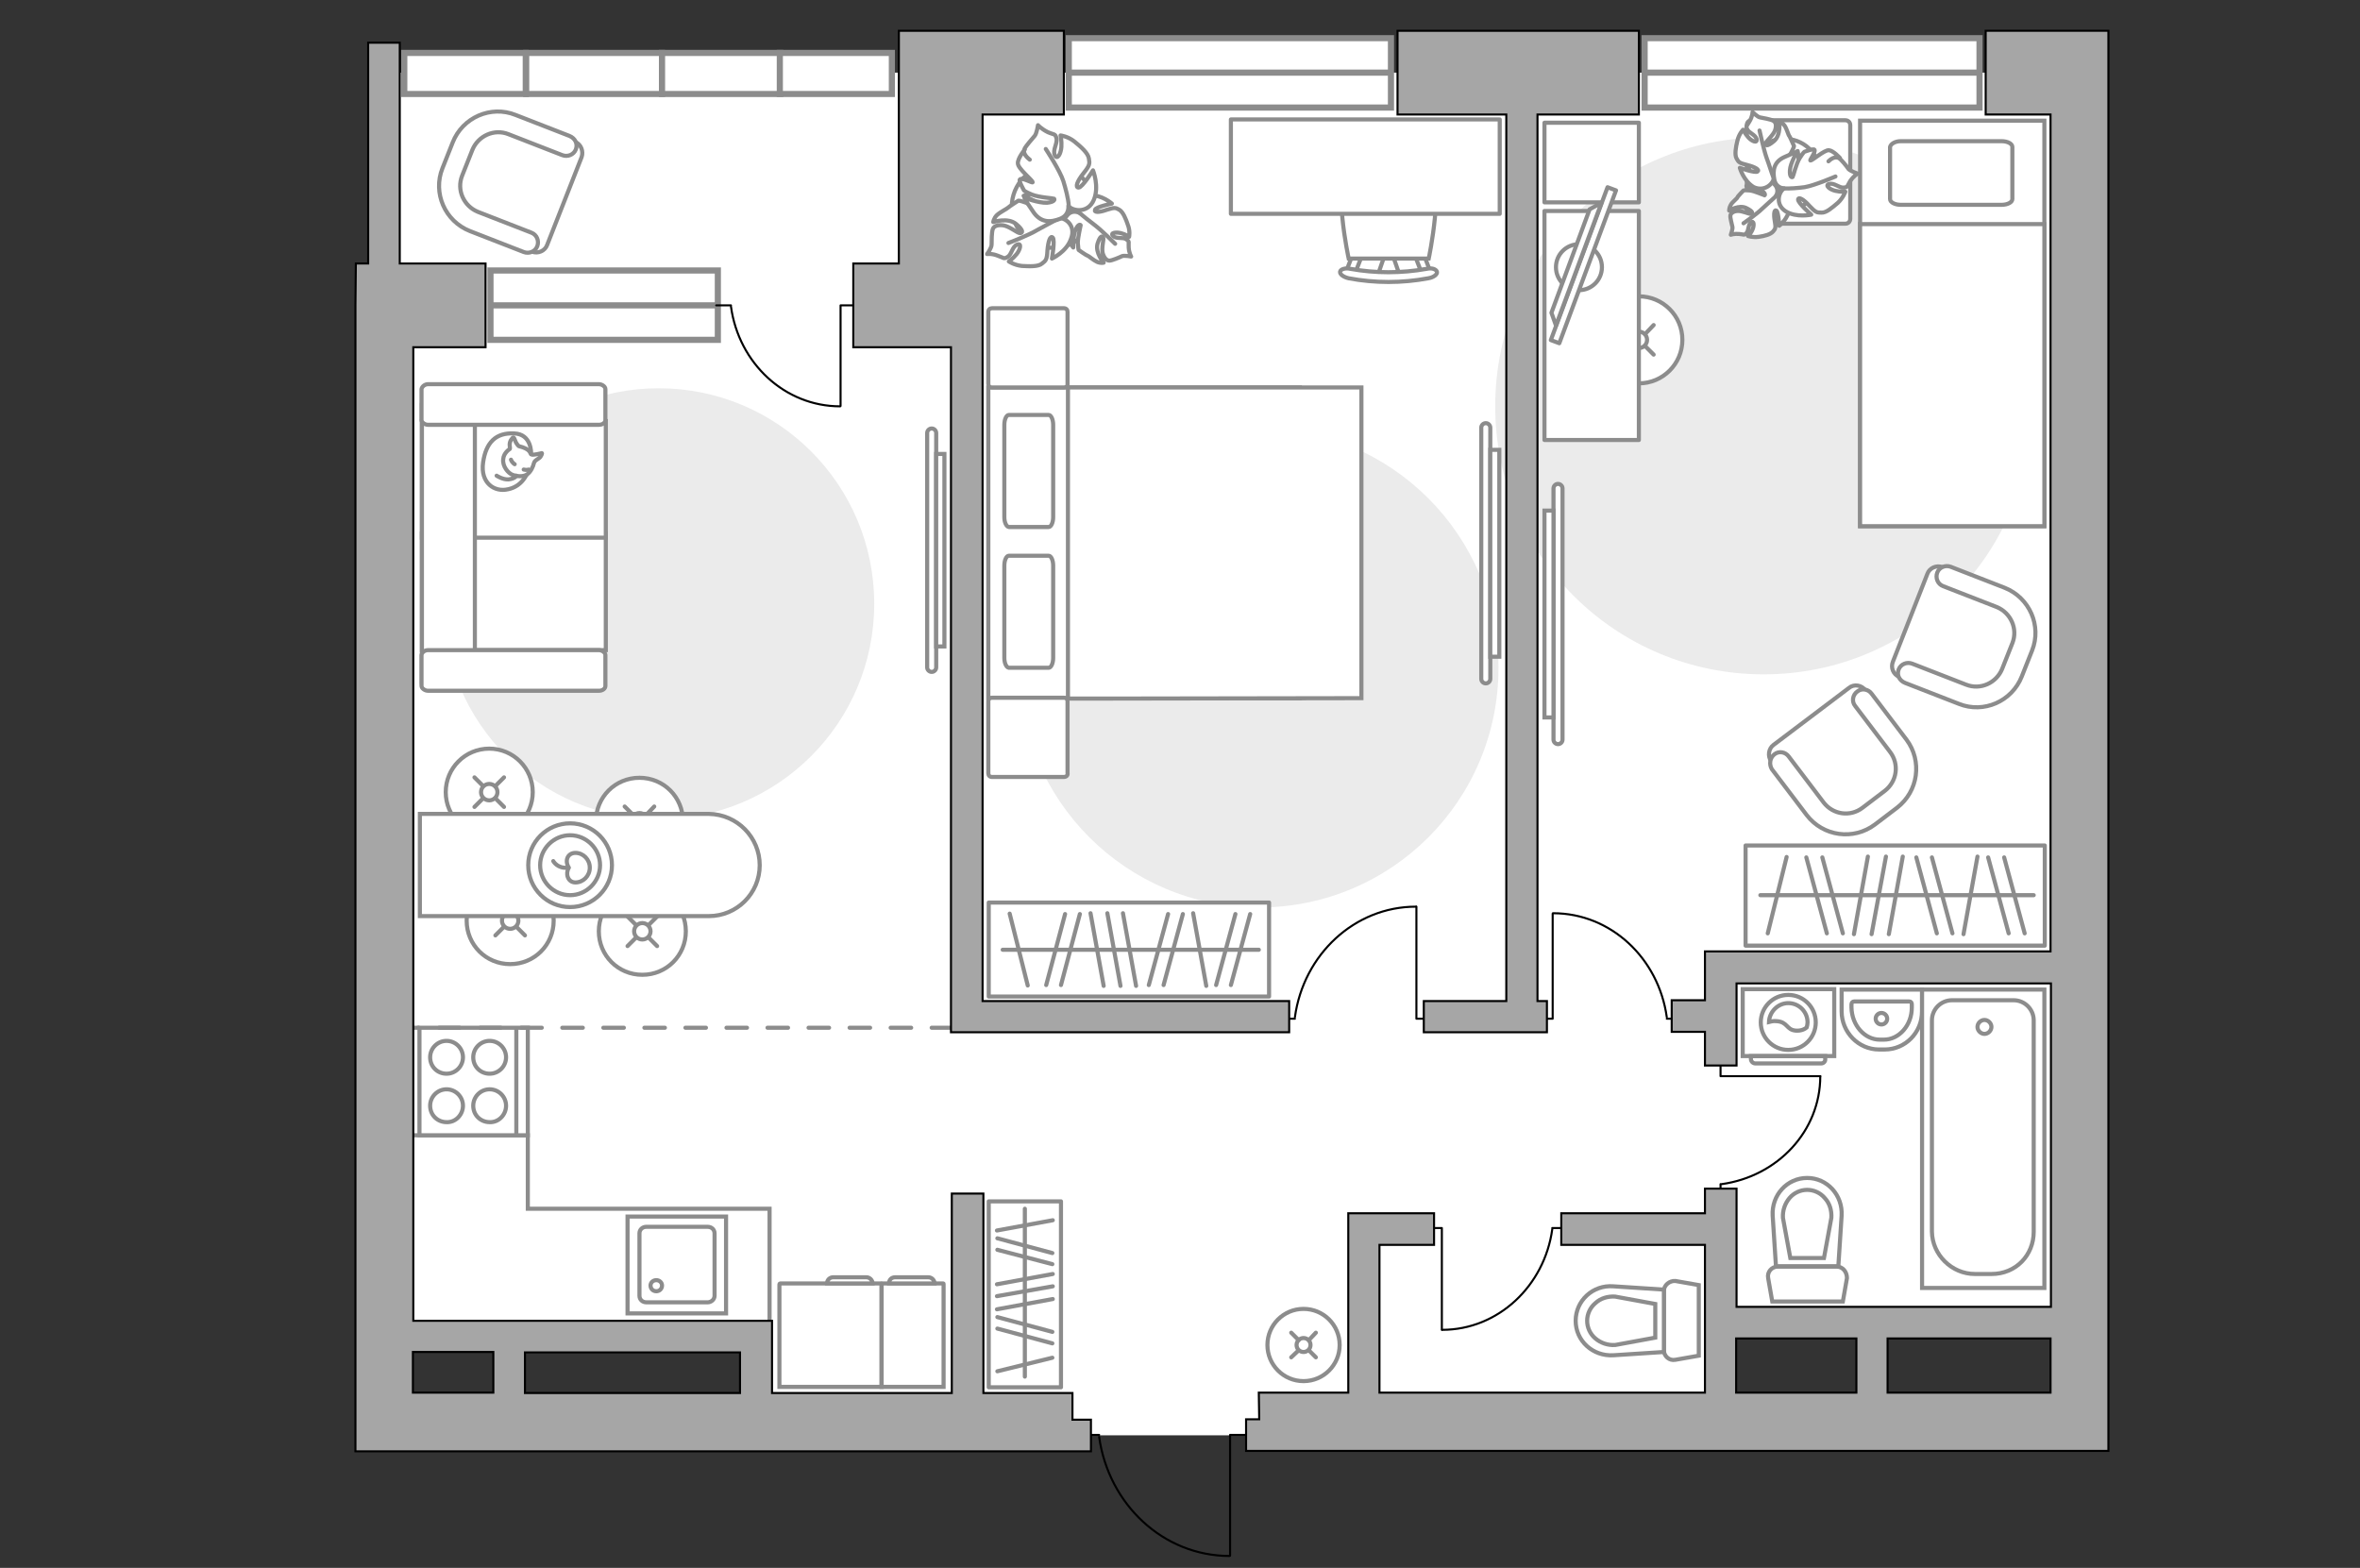 <?xml version="1.0" encoding="utf-8"?>
<!-- Generator: Adobe Illustrator 28.2.0, SVG Export Plug-In . SVG Version: 6.00 Build 0)  -->
<svg version="1.1" id="Слой_1" xmlns="http://www.w3.org/2000/svg" xmlns:xlink="http://www.w3.org/1999/xlink" x="0px" y="0px"
	 viewBox="0 0 575 382" style="enable-background:new 0 0 575 382;" xml:space="preserve">
<rect x="0" y="0" width="575" height="382" fill="#333333" stroke="none"/>
<style type="text/css">
	.st0{fill:#FFFFFF;}
	.st1{fill:#EBEBEB;}
	.st2{fill:#FFFFFF;stroke:#8C8C8C;stroke-miterlimit:10;}
	.st3{fill:#FFFFFF;stroke:#8C8C8C;stroke-linecap:round;stroke-linejoin:round;stroke-miterlimit:10;}
	.st4{fill:none;stroke:#8C8C8C;stroke-linecap:round;stroke-linejoin:round;stroke-miterlimit:10;}
	.st5{fill:none;stroke:#000000;stroke-width:0.5;stroke-linecap:round;stroke-linejoin:round;stroke-miterlimit:10;}
	.st6{fill:#FFFFFF;stroke:#8C8C8C;stroke-linecap:round;stroke-miterlimit:10;}
	.st7{fill:none;stroke:#8C8C8C;stroke-linecap:round;stroke-miterlimit:10;}
	.st8{fill:#FFFFFF;stroke:#8C8C8C;stroke-width:1;stroke-linecap:round;stroke-linejoin:round;stroke-miterlimit:10;}
	.st9{fill:#FFFFFF;stroke:#8C8C8C;stroke-width:1.5;stroke-linecap:round;stroke-miterlimit:10;}
	.st10{fill:none;stroke:#8C8C8C;stroke-width:1.5;stroke-linecap:round;stroke-miterlimit:10;}
	.st11{fill-rule:evenodd;clip-rule:evenodd;fill:#FFFFFF;fill-opacity:0.1;stroke:#8C8C8C;stroke-miterlimit:10;}
	.st12{fill:none;stroke:#8C8C8C;stroke-linecap:round;stroke-miterlimit:10;stroke-dasharray:5,5;}
	.st13{fill:#A6A6A6;stroke:#000000;stroke-width:0.5;stroke-miterlimit:10;}
</style>
<g id="bg_1_">
	<rect x="94.1" y="17.7" class="st0" width="413.3" height="304.9"/>
	<rect x="184.1" y="254.5" class="st0" width="235.9" height="95.2"/>
</g>
<g id="furniture_1_">
	<path id="Vector_4_" class="st1" d="M364.3,99c0-36.2,29.2-65.5,65.4-65.5s65.4,29.3,65.4,65.4c0,36.2-29.3,65.4-65.4,65.4
		C393.5,164.3,364.3,135.1,364.3,99z"/>
	<path id="Vector_3_" class="st1" d="M213,147.1c0,29-23.5,52.5-52.5,52.5S108,176.1,108,147.1s23.5-52.5,52.5-52.5
		S213,118.1,213,147.1z"/>
	<path id="Vector_1_" class="st1" d="M365.1,162.7c0-32.3-26.2-58.4-58.4-58.4c-32.3,0-58.4,26.2-58.4,58.4
		c0,32.3,26.2,58.4,58.4,58.4C339,221.1,365.1,195,365.1,162.7z"/>
	<g>
		<path id="Vector_8_2_" class="st2" d="M214.8,312.9v25h-24.9v-25c0-0.1,0.1-0.2,0.2-0.2h24.5C214.8,312.7,214.8,312.7,214.8,312.9
			z"/>
		<path id="Vector_8_1_" class="st2" d="M229.9,312.9v25h-15.1v-25c0-0.1,0-0.2,0.1-0.2h14.9C229.9,312.7,229.9,312.7,229.9,312.9z"
			/>
		<path id="Vector_9_2_" class="st2" d="M203,311.2h8.1c0.8,0,1.5,0.7,1.5,1.5h-11.1C201.5,311.8,202.2,311.2,203,311.2z"/>
		<path id="Vector_9_1_" class="st2" d="M218.1,311.2h8.1c0.8,0,1.5,0.7,1.5,1.5h-11.1C216.6,311.8,217.2,311.2,218.1,311.2z"/>
	</g>
	<g>
		<rect x="240.9" y="219.9" class="st3" width="68.3" height="22.9"/>
		<line class="st4" x1="268.9" y1="240.2" x2="265.7" y2="222.5"/>
		<line class="st4" x1="293.9" y1="240.2" x2="290.7" y2="222.5"/>
		<line class="st4" x1="273" y1="240.2" x2="269.8" y2="222.5"/>
		<line class="st4" x1="276.8" y1="240.2" x2="273.6" y2="222.5"/>
		<line class="st4" x1="254.9" y1="240" x2="259.5" y2="222.7"/>
		<line class="st4" x1="258.5" y1="240" x2="263.1" y2="222.7"/>
		<line class="st4" x1="279.9" y1="240" x2="284.6" y2="222.7"/>
		<line class="st4" x1="283.5" y1="240" x2="288.2" y2="222.7"/>
		<line class="st4" x1="250.4" y1="240.1" x2="246" y2="222.6"/>
		<line class="st4" x1="296.3" y1="240" x2="301" y2="222.7"/>
		<line class="st4" x1="299.9" y1="240" x2="304.6" y2="222.7"/>
		<line class="st4" x1="306.7" y1="231.4" x2="244.3" y2="231.4"/>
	</g>
	<g>
		<rect x="240.9" y="292.7" class="st3" width="17.6" height="45.3"/>
		<line class="st4" x1="256.5" y1="316.5" x2="242.9" y2="319"/>
		<line class="st4" x1="256.5" y1="297.3" x2="242.9" y2="299.8"/>
		<line class="st4" x1="256.5" y1="313.4" x2="242.9" y2="315.8"/>
		<line class="st4" x1="256.5" y1="310.4" x2="242.9" y2="312.9"/>
		<line class="st4" x1="256.4" y1="327.3" x2="243" y2="323.7"/>
		<line class="st4" x1="256.4" y1="324.5" x2="243" y2="320.9"/>
		<line class="st4" x1="256.4" y1="308" x2="243" y2="304.5"/>
		<line class="st4" x1="256.4" y1="305.3" x2="243" y2="301.7"/>
		<line class="st4" x1="256.4" y1="330.8" x2="243" y2="334.1"/>
		<line class="st4" x1="249.7" y1="294.5" x2="249.7" y2="335.4"/>
	</g>
	<g>
		<rect x="425.3" y="206" class="st3" width="72.9" height="24.4"/>
		<line class="st4" x1="455.1" y1="208.7" x2="451.7" y2="227.6"/>
		<line class="st4" x1="481.8" y1="208.7" x2="478.4" y2="227.6"/>
		<line class="st4" x1="459.5" y1="208.7" x2="456" y2="227.6"/>
		<line class="st4" x1="463.6" y1="208.7" x2="460.2" y2="227.6"/>
		<line class="st4" x1="440.1" y1="208.9" x2="445.1" y2="227.4"/>
		<line class="st4" x1="444" y1="208.9" x2="449" y2="227.4"/>
		<line class="st4" x1="466.9" y1="208.9" x2="471.9" y2="227.4"/>
		<line class="st4" x1="470.7" y1="208.9" x2="475.7" y2="227.4"/>
		<line class="st4" x1="435.3" y1="208.8" x2="430.7" y2="227.4"/>
		<line class="st4" x1="484.4" y1="208.9" x2="489.4" y2="227.4"/>
		<line class="st4" x1="488.3" y1="208.9" x2="493.3" y2="227.4"/>
		<line class="st4" x1="495.5" y1="218.1" x2="428.9" y2="218.1"/>
	</g>
	<g>
		<path id="Vector_37_3_" class="st2" d="M140.2,34.6l-14.8-5.8c-5.5-2.2-11.6,0.5-13.7,5.9l-2.8,7.1c-2.2,5.5,0.5,11.6,5.9,13.7
			l14.8,5.8c1.5,0.6,3.2-0.2,3.7-1.6l8.4-21.4C142.2,36.9,141.6,35.2,140.2,34.6z"/>
		<path id="Vector_38_3_" class="st2" d="M138.7,33.1L125.6,28c-6-2.4-12.9,0.6-15.3,6.7l-2.5,6.3c-2.4,6,0.6,12.9,6.7,15.3
			l13.1,5.1c1.3,0.5,2.8-0.1,3.3-1.4s-0.1-2.8-1.4-3.3l-13.1-5.1c-3.4-1.4-5.2-5.3-3.8-8.8l2.5-6.3c1.4-3.4,5.3-5.2,8.8-3.8
			l13.1,5.1c1.3,0.5,2.8-0.1,3.3-1.4C140.8,35.1,140.2,33.7,138.7,33.1z"/>
	</g>
	<g>
		<path id="Vector_37_2_" class="st2" d="M462.7,164.9l14.8,5.8c5.5,2.2,11.6-0.5,13.7-5.9l2.8-7.1c2.2-5.5-0.5-11.6-5.9-13.7
			l-14.8-5.8c-1.5-0.6-3.2,0.2-3.7,1.6l-8.4,21.4C460.6,162.7,461.3,164.3,462.7,164.9z"/>
		<path id="Vector_38_2_" class="st2" d="M464.2,166.4l13.1,5.1c6,2.4,12.9-0.6,15.3-6.7l2.5-6.3c2.4-6-0.6-12.9-6.7-15.3l-13.1-5.1
			c-1.3-0.5-2.8,0.1-3.3,1.4s0.1,2.8,1.4,3.3l13.1,5.1c3.4,1.4,5.2,5.3,3.8,8.8l-2.5,6.3c-1.4,3.4-5.3,5.2-8.8,3.8l-13.1-5.1
			c-1.3-0.5-2.8,0.1-3.3,1.4C462.1,164.4,462.7,165.8,464.2,166.4z"/>
	</g>
	<g>
		<path id="Vector_37_4_" class="st2" d="M431.6,185.6l9.6,12.7c3.6,4.6,10.2,5.5,14.8,2l6.1-4.6c4.6-3.6,5.5-10.2,2-14.8l-9.6-12.7
			c-0.9-1.3-2.8-1.6-4-0.6l-18.4,13.9C430.9,182.4,430.6,184.2,431.6,185.6z"/>
		<path id="Vector_38_4_" class="st2" d="M431.7,187.4l8.5,11.2c4,5.2,11.4,6.2,16.6,2.3l5.4-4.1c5.2-4,6.2-11.4,2.3-16.6L456,169
			c-0.8-1.1-2.4-1.4-3.5-0.5c-1.1,0.8-1.4,2.4-0.5,3.5l8.5,11.2c2.3,3,1.7,7.2-1.3,9.5l-5.4,4.1c-3,2.3-7.2,1.7-9.5-1.3l-8.5-11.2
			c-0.8-1.1-2.4-1.4-3.5-0.5S431,186.2,431.7,187.4z"/>
	</g>
	<g>
		<polyline class="st5" points="349.5,248.2 345.1,248.2 345.1,220.9 		"/>
		<line class="st5" x1="315.5" y1="248.2" x2="311.4" y2="248.2"/>
		<path class="st5" d="M345,220.9c-15,0-27.4,11.7-29.5,26.9"/>
	</g>
	<g>
		<polyline class="st5" points="347.3,299.2 351.3,299.2 351.3,324 		"/>
		<line class="st5" x1="378.2" y1="299.2" x2="381.9" y2="299.2"/>
		<path class="st5" d="M351.4,324c13.6,0,24.9-10.7,26.8-24.5"/>
	</g>
	<g>
		<polyline class="st5" points="374.1,248.2 378.3,248.2 378.3,222.6 		"/>
		<line class="st5" x1="406.1" y1="248.2" x2="409.9" y2="248.2"/>
		<path class="st5" d="M378.4,222.5c14.1,0,25.7,11,27.7,25.3"/>
	</g>
	<g>
		<polyline class="st5" points="419.2,258.2 419.2,262.2 443.5,262.2 		"/>
		<line class="st5" x1="419.2" y1="288.5" x2="419.2" y2="292.2"/>
		<path class="st5" d="M443.5,262.2c0,13.4-10.4,24.4-24,26.3"/>
	</g>
	<g>
		<path class="st2" d="M228.1,105.5c0-0.6-0.5-1.1-1.1-1.1s-1.1,0.5-1.1,1.1v57.1c0,0.6,0.5,1.1,1.1,1.1s1.1-0.5,1.1-1.1V105.5z"/>
		<rect x="228.1" y="110.6" class="st2" width="2" height="46.9"/>
	</g>
	<g>
		<path class="st2" d="M363.1,165.4c0,0.6-0.5,1.1-1.1,1.1s-1.1-0.5-1.1-1.1v-61.2c0-0.6,0.5-1.1,1.1-1.1s1.1,0.5,1.1,1.1V165.4z"/>
		<rect x="363.1" y="109.6" class="st2" width="2.2" height="50.4"/>
	</g>
	<g>
		<path class="st2" d="M378.5,119c0-0.6,0.5-1.1,1.1-1.1s1.1,0.5,1.1,1.1v61.2c0,0.6-0.5,1.1-1.1,1.1s-1.1-0.5-1.1-1.1V119z"/>
		<rect x="376.3" y="124.4" class="st2" width="2.2" height="50.4"/>
	</g>
	<g>
		<path class="st6" d="M156.5,216.3c5.9,0,10.6,4.7,10.6,10.6s-4.7,10.6-10.6,10.6s-10.6-4.7-10.6-10.6S150.6,216.3,156.5,216.3z"/>
		<line class="st7" x1="155" y1="228.4" x2="152.9" y2="230.5"/>
		<path class="st6" d="M156.5,224.9c1.1,0,2,0.9,2,2s-0.9,2-2,2s-2-0.9-2-2S155.4,224.9,156.5,224.9z"/>
		<line class="st7" x1="160.1" y1="223.3" x2="158" y2="225.4"/>
		<line class="st7" x1="155" y1="225.4" x2="152.9" y2="223.3"/>
		<line class="st7" x1="160.1" y1="230.5" x2="158" y2="228.4"/>
	</g>
	<g>
		<path class="st6" d="M124.3,213.7c5.9,0,10.6,4.7,10.6,10.6s-4.7,10.6-10.6,10.6s-10.6-4.7-10.6-10.6S118.4,213.7,124.3,213.7z"/>
		<line class="st7" x1="122.8" y1="225.8" x2="120.7" y2="227.9"/>
		<circle class="st6" cx="124.3" cy="224.3" r="2"/>
		<line class="st7" x1="127.9" y1="220.7" x2="125.8" y2="222.9"/>
		<line class="st7" x1="122.8" y1="222.9" x2="120.7" y2="220.7"/>
		<line class="st7" x1="127.9" y1="227.9" x2="125.8" y2="225.8"/>
	</g>
	<g>
		<path class="st6" d="M155.8,189.5c5.9,0,10.6,4.7,10.6,10.6s-4.7,10.6-10.6,10.6s-10.6-4.7-10.6-10.6S149.9,189.5,155.8,189.5z"/>
		<line class="st7" x1="154.3" y1="201.6" x2="152.2" y2="203.7"/>
		<path class="st6" d="M155.8,198.1c1.1,0,2,0.9,2,2s-0.9,2-2,2s-2-0.9-2-2S154.7,198.1,155.8,198.1z"/>
		<line class="st7" x1="159.4" y1="196.5" x2="157.3" y2="198.7"/>
		<line class="st7" x1="154.3" y1="198.6" x2="152.2" y2="196.5"/>
		<line class="st7" x1="159.4" y1="203.7" x2="157.3" y2="201.6"/>
	</g>
	<g>
		<circle class="st6" cx="119.2" cy="193" r="10.6"/>
		<line class="st7" x1="117.7" y1="194.5" x2="115.6" y2="196.6"/>
		<circle class="st6" cx="119.2" cy="193" r="2"/>
		<line class="st7" x1="122.8" y1="189.4" x2="120.7" y2="191.5"/>
		<line class="st7" x1="117.7" y1="191.5" x2="115.6" y2="189.4"/>
		<line class="st7" x1="122.8" y1="196.6" x2="120.7" y2="194.5"/>
	</g>
	<g>
		<circle class="st6" cx="317.6" cy="327.7" r="8.8"/>
		<line class="st7" x1="316.4" y1="329" x2="314.6" y2="330.7"/>
		<circle class="st6" cx="317.6" cy="327.7" r="1.7"/>
		<line class="st7" x1="320.6" y1="324.7" x2="318.9" y2="326.5"/>
		<line class="st7" x1="316.4" y1="326.5" x2="314.6" y2="324.7"/>
		<line class="st7" x1="320.6" y1="330.7" x2="318.9" y2="329"/>
	</g>
	<g>
		<circle class="st6" cx="399.3" cy="82.8" r="10.6"/>
		<line class="st7" x1="397.8" y1="84.3" x2="395.7" y2="86.4"/>
		<path class="st6" d="M399.3,80.8c1.1,0,2,0.9,2,2s-0.9,2-2,2s-2-0.9-2-2S398.2,80.8,399.3,80.8z"/>
		<line class="st7" x1="402.9" y1="79.2" x2="400.8" y2="81.4"/>
		<line class="st7" x1="397.8" y1="81.3" x2="395.7" y2="79.2"/>
		<line class="st7" x1="402.9" y1="86.4" x2="400.8" y2="84.3"/>
	</g>
	<g>
		<path class="st2" d="M172.7,198.3h-70.4v24.9h70.4c6.8,0,12.4-5.5,12.4-12.4l0,0C185.1,204,179.6,198.4,172.7,198.3z"/>
		<circle class="st4" cx="138.9" cy="210.8" r="10.2"/>
		<path class="st4" d="M138.9,203.5c4,0,7.3,3.3,7.3,7.3s-3.3,7.3-7.3,7.3s-7.3-3.3-7.3-7.3S134.9,203.5,138.9,203.5z"/>
		<path class="st4" d="M138.6,211.4c-0.9,1.4-0.3,3.6,1.6,3.6s3.5-1.6,3.5-3.6s-1.6-3.6-3.5-3.6S137.5,209.7,138.6,211.4z"/>
		<path class="st4" d="M138.4,211.4c-2.6,0.3-3.6-1.6-3.6-1.6"/>
	</g>
	<g>
		<g>
			<path id="Vector_98_2_" class="st2" d="M240.8,94.4v75.7h75.9V94.4H240.8z"/>
			<path id="Vector_99_2_" class="st2" d="M269.9,170.2h-9.7v-9V94.4h71.5v75.7L269.9,170.2z"/>
			<path id="Vector_100_2_" class="st4" d="M245.8,128.4h9.7c0.6,0,1.1-1.1,1.1-2.4v-22.5c0-1.3-0.5-2.4-1.1-2.4h-9.7
				c-0.6,0-1.1,1.1-1.1,2.4V126C244.7,127.3,245.2,128.3,245.8,128.4z"/>
			<path id="Vector_101_2_" class="st4" d="M245.8,162.7h9.7c0.6,0,1.1-1.1,1.1-2.4v-22.5c0-1.3-0.5-2.4-1.1-2.4h-9.7
				c-0.6,0-1.1,1.1-1.1,2.4v22.5C244.7,161.6,245.2,162.6,245.8,162.7z"/>
		</g>
		<path id="Vector_5_8_" class="st3" d="M260.1,93.5V76c0-0.5-0.3-0.9-0.9-0.9h-17.5c-0.5,0-0.9,0.3-0.9,0.9v17.5
			c0,0.5,0.3,0.9,0.9,0.9h17.5C259.8,94.4,260.2,94,260.1,93.5z"/>
		<path id="Vector_5_7_" class="st3" d="M260.1,188.4v-17.5c0-0.5-0.3-0.9-0.9-0.9h-17.5c-0.5,0-0.9,0.3-0.9,0.9v17.5
			c0,0.5,0.3,0.9,0.9,0.9h17.5C259.8,189.3,260.2,188.9,260.1,188.4z"/>
	</g>
	<g>
		<path id="Vector_2_1_" class="st2" d="M498.1,29.4h-44.9v98.8h44.9V29.4z"/>
		<path id="Vector_3_1_" class="st2" d="M453.2,64.6v-10h5.3h39.6v73.6h-44.9V64.6z"/>
		<path id="Vector_4_1_" class="st4" d="M460.5,35.8v12.7c0,0.8,1.2,1.4,2.6,1.4h24.6c1.4,0,2.6-0.6,2.6-1.4V35.8
			c0-0.8-1.2-1.4-2.6-1.4h-24.6C461.8,34.4,460.7,35,460.5,35.8z"/>
	</g>
	<path id="Vector_5_4_" class="st3" d="M426.8,54.5h22.8c0.7,0,1.2-0.5,1.2-1.2V30.5c0-0.7-0.5-1.2-1.2-1.2h-22.8
		c-0.7,0-1.2,0.5-1.2,1.2v22.8C425.6,54.1,426.1,54.5,426.8,54.5z"/>
	<g id="Group_2_1_">
		<g id="Group_3_1_">
			<path id="Vector_10_1_" class="st2" d="M341,67l-1.9-5.5h-1.5l-1.9,5.5H341z"/>
		</g>
		<g id="Group_4_1_">
			<path id="Vector_11_1_" class="st2" d="M345.7,61.8c-0.6,0.1-1,0.5-0.8,0.9l1.7,4.4c0.1,0.3,0.7,0.6,1.3,0.5s1-0.5,0.8-0.9
				l-1.7-4.4c-0.1-0.3-0.5-0.6-1-0.6C345.9,61.7,345.9,61.7,345.7,61.8z"/>
		</g>
		<g id="Group_5_1_">
			<path id="Vector_12_1_" class="st2" d="M329.5,62.2l-1.7,4.4c-0.1,0.4,0.2,0.8,0.8,0.9c0.6,0.2,1.2-0.1,1.4-0.5l1.7-4.4
				c0.1-0.4-0.2-0.8-0.8-0.9c-0.1,0-0.2,0-0.3,0C330.1,61.7,329.6,62,329.5,62.2z"/>
		</g>
		<path id="Vector_13_1_" class="st2" d="M328.6,63h19.5c0,0,4-18.8,0-22.8c-3.4-3.4-16.1-3.4-19.5,0C324.5,44.2,328.6,63,328.6,63z
			"/>
		<path id="Vector_14_1_" class="st2" d="M326.5,66.2c-0.1,0.6,0.8,1.3,2.1,1.6c6.4,1.2,13,1.2,19.4,0c1.3-0.2,2.3-1,2.1-1.6
			c-0.2-0.6-1.2-1-2.5-0.7c-6.2,1.1-12.5,1.1-18.6,0C327.8,65.2,326.6,65.6,326.5,66.2z"/>
	</g>
	<g>
		<path id="Vector_60_4_" class="st2" d="M261.3,41.5c-4.9-2.6-11-0.8-13.6,4.1s-0.8,11,4.1,13.6c4.9,2.6,11,0.8,13.6-4.1
			C268.1,50.3,266.2,44.2,261.3,41.5z"/>
		<path class="st3" d="M265.6,47.6c2.8-0.2,5.3,2,5.3,2s-3.9,0.8-4.1,1.5c-0.3,0.7,1,0.7,2.9,0c1.9-0.6,2.1-0.5,3,0s1.6,2.2,2.1,3.7
			c0.6,1.5,0.3,2.9,0.3,2.9s-0.8-0.6-2-0.9c-1.2-0.3-2.7-0.1-1.9,0.7c0.8,0.8,2.4,0.2,3.2,0.8c0.9,0.6,0.5,0.6,0.6,2
			s0.6,2.2,0.6,2.2s-1.6-0.3-2.2-0.1c-0.6,0.3-2.5,1.1-3.1,1.1s-1.2-0.5-1.6-1.7c-0.4-1.3,0.3-3.5,0.1-3.9c-0.2-0.4-0.7-0.7-1.4,1.5
			c-0.6,2.2,1.5,4.6,1.5,4.6s-0.7,0.2-1.6-0.2s-2-1.4-2.3-1.5c-0.4-0.1-2.2-1.4-2.2-1.4s-0.1-0.2-0.2-1.7c0-1.4,0.7-4.2,0.7-4.3
			c0-0.2-0.6-0.4-1.2,1c-0.7,1.4-0.6,4.4-0.6,4.4s-0.1-0.1-1.8-2.3s-1-4,0.3-5.5c1.2-1.5,2.8-0.7,2.8-0.7
			C262.2,50.6,262.7,47.7,265.6,47.6z"/>
		<path class="st4" d="M258.5,50c1.6,0.2,3.1,0.7,4.3,1.7c0.8,0.7,2.9,2.4,4,3.2c1.7,1.3,4.9,4.5,4.9,4.5"/>
		<path class="st3" d="M260.9,58.3c-1.1,3.1-4.6,4.7-4.6,4.7s0.8-4.5,0.2-5.1c-0.6-0.6-1.1,0.8-1.3,3.1c-0.1,2.3-0.4,2.5-1.3,3.2
			c-0.9,0.8-3,0.7-4.9,0.6c-1.9-0.2-3.2-1.1-3.2-1.1s1-0.7,1.9-1.8s1.3-2.8,0.1-2.3s-1.3,2.4-2.3,3s-0.9,0.2-2.4-0.3
			c-1.5-0.6-2.6-0.4-2.6-0.4s1.1-1.5,1.1-2.3s0-3.1,0.3-3.8c0.2-0.6,1-1.1,2.5-0.9s3.5,1.9,4.1,1.9s1.1-0.5-0.9-2.2
			s-5.6-0.5-5.6-0.5s0.1-0.9,0.9-1.7c0.9-0.8,2.4-1.5,2.7-1.8s2.5-1.7,2.5-1.7s0.3-0.1,1.9,0.5c1.6,0.6,4.1,2.7,4.3,2.7
			s0.7-0.5-0.5-1.8s-4.4-2.6-4.4-2.6s0.2-0.1,3.4-0.9c3.1-0.8,4.7,0.9,5.7,2.9c1,2.1-0.6,3.4-0.6,3.4
			C259.5,53,262.3,54.9,260.9,58.3z"/>
		<path class="st4" d="M261.8,49.4c-0.9,1.6-2.2,2.9-3.8,3.8c-1.1,0.6-3.8,2-5.2,2.8c-2.1,1.3-7.1,3.2-7.1,3.2"/>
		<g>
			<path class="st3" d="M249.7,36.4c0,0-1.8,2.2-1.7,3.4c0,1.3,3.6,4.1,3.6,4.6c0,0.3-2.5-1.2-3.1-0.7c-0.4,0.3,1,2.7,1,2.7
				s0.2,0.3,1.9,1s5.2,0.9,5.4,1c0.2,0.1,0.3,0.8-1.7,1c-2,0.1-5.5-1.2-5.5-1.2s0,0.3,2,3.2c1.9,3,4.4,2.8,6.7,1.9
				c2.3-0.9,2-3.1,2-3.1c1.2,1.3,4.8,1.8,6.2-1.5s-0.2-7.2-0.2-7.2s-2.6,4.2-3.5,4.2s-0.4-1.5,1.2-3.5s1.5-2.3,1.3-3.6
				s-1.9-2.8-3.5-4.1s-3.4-1.5-3.4-1.5s0.3,1.3,0.2,2.8c-0.1,1.6-1,3.3-1.6,2c-0.6-1.2,0.7-2.9,0.4-4.1c-0.3-1.2-0.5-0.8-2.1-1.5
				c-1.6-0.8-2.4-1.7-2.4-1.7s-0.3,2-0.8,2.6s-2.2,2.5-2.5,3.2s0,1.6,1.3,2.6"/>
			<path class="st4" d="M260.4,50.2c-0.1-1.9-0.8-4.3-1.3-6c-0.8-2.6-4.3-7.9-4.3-7.9"/>
		</g>
	</g>
	<path id="Vector_5_2_" class="st3" d="M365.4,52.1v-23h-65.5v23H365.4z"/>
	<path id="Vector_5_1_" class="st3" d="M399.3,51.4h-23v55.8h23V51.4z"/>
	<path id="Vector_5_3_" class="st3" d="M399.3,29.9h-23v19.4h23V29.9z"/>
	<g>
		<path class="st3" d="M384.7,59.5c3.1,0,5.6,2.5,5.6,5.6s-2.5,5.6-5.6,5.6s-5.6-2.5-5.6-5.6S381.6,59.5,384.7,59.5z"/>
		<g>
			
				<rect x="365.8" y="63.6" transform="matrix(0.348 -0.938 0.938 0.348 190.898 403.846)" class="st8" width="39.7" height="2.2"/>
			<polygon class="st3" points="390.2,49.4 379.1,79.3 378,76.2 387.3,51 			"/>
		</g>
	</g>
	<g>
		<path id="Vector_60_3_" class="st2" d="M441.7,47.9c2.9-3.8,2.2-9.3-1.6-12.3c-3.8-2.9-9.3-2.2-12.3,1.6
			c-2.9,3.8-2.2,9.3,1.6,12.3S438.7,51.8,441.7,47.9z"/>
		<path class="st3" d="M436,50.7c-0.2,2.5-2.5,4.3-2.5,4.3s-0.2-3.4-0.7-3.7s-0.7,0.8-0.4,2.5c0.3,1.7,0.2,1.9-0.4,2.6
			s-2,1.1-3.5,1.3s-2.6-0.2-2.6-0.2s0.7-0.6,1.1-1.6c0.4-0.9,0.4-2.3-0.4-1.7c-0.7,0.5-0.5,2-1.1,2.6s-0.6,0.3-1.8,0.2
			c-1.2-0.1-2,0.2-2,0.2s0.5-1.4,0.4-1.9s-0.6-2.3-0.5-2.8s0.6-1,1.7-1.1s2.9,0.8,3.3,0.7s0.7-0.5-1.1-1.4c-1.8-0.9-4.2,0.6-4.2,0.6
			s0-0.7,0.4-1.4s1.5-1.5,1.6-1.8s1.5-1.7,1.5-1.7s0.2-0.1,1.5,0c1.2,0.1,3.5,1.2,3.6,1.2s0.4-0.4-0.7-1.2c-1.1-0.7-3.7-1.1-3.7-1.1
			s0.1-0.2,2.3-1.3c2.2-1.1,3.6-0.2,4.7,1.1s0.2,2.6,0.2,2.6C433.8,47.3,436.2,48.2,436,50.7z"/>
		<path class="st4" d="M434.8,44.3c-0.4,1.4-1.1,2.6-2.1,3.5c-0.7,0.6-2.4,2.2-3.3,3c-1.3,1.3-4.6,3.6-4.6,3.6"/>
		<path class="st3" d="M427.3,45.6c-2.5-1.5-3.4-4.7-3.4-4.7s3.7,1.3,4.3,0.9c0.6-0.4-0.5-1.1-2.5-1.6s-2.1-0.7-2.6-1.6
			c-0.5-0.9-0.2-2.7,0.2-4.3c0.4-1.7,1.4-2.7,1.4-2.7s0.5,1,1.3,1.9s2.2,1.5,2,0.4c-0.3-1.1-1.9-1.5-2.3-2.4s-0.1-0.7,0.6-2
			c0.7-1.2,0.7-2.2,0.7-2.2s1.2,1.2,1.8,1.3c0.6,0.1,2.7,0.5,3.2,0.8c0.6,0.3,0.9,1,0.5,2.3c-0.4,1.2-2.2,2.7-2.3,3.2s0.2,1,2-0.5
			s1.3-4.8,1.3-4.8s0.7,0.2,1.3,1c0.6,0.9,0.9,2.3,1.2,2.6c0.2,0.3,1.1,2.4,1.1,2.4s0,0.3-0.7,1.6s-2.8,3.2-2.9,3.3s0.3,0.7,1.6-0.2
			c1.3-0.9,2.9-3.5,2.9-3.5s0.1,0.2,0.3,3c0.3,2.8-1.4,3.9-3.3,4.5s-2.8-1-2.8-1C432.1,44.7,430,46.8,427.3,45.6z"/>
		<path class="st4" d="M434.8,47.2c-1.2-1.1-2.2-2.4-2.7-3.9c-0.4-1-1.2-3.6-1.7-4.9c-0.7-2-1.7-6.6-1.7-6.6"/>
		<g>
			<path class="st3" d="M448.3,38.5c0,0-1.6-1.8-2.7-1.9s-4.1,2.6-4.5,2.5c-0.3,0,1.3-2,1-2.6c-0.2-0.4-2.5,0.5-2.5,0.5
				s-0.2,0.1-1.1,1.5s-1.6,4.5-1.7,4.6c-0.2,0.2-0.8,0.1-0.7-1.6c0.1-1.8,1.8-4.6,1.8-4.6s-0.2,0.1-3,1.3s-3,3.4-2.6,5.5
				c0.4,2.2,2.4,2.2,2.4,2.2c-1.3,0.8-2.3,3.9,0.4,5.6c2.6,1.6,6.2,0.8,6.2,0.8s-3.3-2.9-3.2-3.7c0.1-0.7,1.3-0.1,2.8,1.6
				c1.5,1.6,1.8,1.6,2.9,1.6c1.1,0.1,2.6-1.2,4-2.4c1.3-1.2,1.8-2.7,1.8-2.7s-1.1,0.1-2.4-0.2c-1.4-0.3-2.7-1.4-1.5-1.7
				s2.4,1,3.5,0.9s0.8-0.3,1.6-1.6c0.9-1.3,1.8-1.8,1.8-1.8s-1.7-0.6-2.2-1.1c-0.4-0.6-1.8-2.4-2.4-2.7s-1.5-0.2-2.5,0.8"/>
			<path class="st4" d="M434.4,45.9c1.6,0.1,3.8-0.1,5.3-0.3c2.4-0.4,7.5-2.6,7.5-2.6"/>
		</g>
	</g>
	<polyline class="st2" points="187.5,322.5 187.5,313.3 187.5,294.5 128.6,294.5 128.6,276.6 99,276.6 	"/>
	<g>
		<path id="Vector_55_5_" class="st2" d="M147.6,158.4V130h-44.8v28.4H147.6z"/>
		<path id="Vector_56_6_" class="st2" d="M147.6,131v-28.4h-44.8V131H147.6z"/>
		<path id="Vector_57_5_" class="st2" d="M115.7,98.7h-12.9v67.4l12.9-2.7V98.7z"/>
		<path id="Vector_58_5_" class="st2" d="M102.7,159.6v7.5c0,0.6,0.8,1.2,1.6,1.2h41.6c0.9,0,1.6-0.5,1.6-1.2v-7.5
			c0-0.6-0.8-1.2-1.6-1.2h-41.6C103.5,158.4,102.8,158.9,102.7,159.6z"/>
		<path id="Vector_59_5_" class="st2" d="M102.7,94.8v7.5c0,0.6,0.8,1.2,1.6,1.2h41.6c0.9,0,1.6-0.5,1.6-1.2v-7.5
			c0-0.6-0.8-1.2-1.6-1.2h-41.6C103.5,93.6,102.8,94.2,102.7,94.8z"/>
		<g>
			<path class="st3" d="M123.8,119.2c-3.3,0.8-6.8-1.5-6.1-6.5s3.2-7.3,7.5-7.1c4.4,0.1,4.2,4.9,4.2,4.9
				C129.4,115.3,127.2,118.5,123.8,119.2z"/>
			<path class="st3" d="M129.4,110.7c0.4,0.3,2.6-0.3,2.6-0.3s0.2,0-0.2,0.7c-0.3,0.7-1.5,0.9-1.7,1.7c-0.2,0.9-0.8,2.2-1.7,2.8
				c-0.9,0.6-2.4,0.5-3.5,0.1s-2.5-2.1-2.3-3.8c0.1-1.6,1.6-2.5,1.6-2.5s0.1,0,0-0.7c-0.2-1.3,0.8-2.1,0.8-2.1s0.2-0.2,0.5,0.7
				s0.9,1.4,0.9,1.4C129.3,109.4,129.1,110.4,129.4,110.7z"/>
			<path class="st3" d="M124.5,112c0.3,0.8,0.9,1.1,0.9,1.1"/>
			<path class="st3" d="M128.8,114.4c-0.5,0.2-1.2,0-1.2,0"/>
			<path class="st4" d="M121,115.9c0,0,1.5,1,2.9,0.9c1.7-0.2,1.9-0.9,1.9-0.9"/>
		</g>
	</g>
</g>
<g id="windows_1_">
	<g>
		<rect x="119.5" y="65.9" class="st9" width="55.4" height="16.9"/>
		<line class="st10" x1="120" y1="74.4" x2="174.5" y2="74.4"/>
	</g>
	<g>
		<rect x="400.7" y="9.3" class="st9" width="81.6" height="16.9"/>
		<line class="st10" x1="401.3" y1="17.7" x2="481.6" y2="17.7"/>
	</g>
	<g>
		<rect x="260.4" y="9.3" class="st9" width="78.5" height="16.9"/>
		<line class="st10" x1="261" y1="17.7" x2="338.3" y2="17.7"/>
	</g>
	<g>
		<rect x="98.5" y="12.9" class="st9" width="29.6" height="10"/>
	</g>
	<g>
		<rect x="128.2" y="12.9" class="st9" width="33.1" height="10"/>
	</g>
	<g>
		<rect x="161.3" y="12.9" class="st9" width="28.8" height="10"/>
	</g>
	<g>
		<rect x="190" y="12.9" class="st9" width="27.3" height="10"/>
	</g>
</g>
<g id="plan">
	<g>
		<path id="wc_2_" class="st2" d="M446.1,296.6"/>
		<g id="Group_26_1_">
			<path id="Vector_130_1_" class="st2" d="M450,311.4l-1,5.7h-17.2l-1-5.7c-0.3-1.5,0.9-2.8,2.3-2.8h14.4
				C449,308.6,450,309.9,450,311.4z"/>
			<path id="Vector_131_1_" class="st2" d="M448.7,296.2l-0.8,12.3h-15.2l-0.8-12.3c-0.3-5,3.5-9.2,8.4-9.2S449,291.2,448.7,296.2z"
				/>
			<path id="Vector_132_1_" class="st2" d="M444.4,306.5l1.8-9.8c0.1-1.8-0.4-3.5-1.6-4.8c-1.1-1.3-2.7-2-4.3-2s-3.2,0.7-4.3,2
				s-1.7,3-1.6,4.8l1.8,9.8H444.4z"/>
		</g>
	</g>
	<g>
		<path id="wc_1_" class="st2" d="M393.5,315.9"/>
		<g id="Group_26_2_">
			<path id="Vector_130_2_" class="st2" d="M408.2,312.1l5.7,1v17.2l-5.7,1c-1.5,0.3-2.8-0.9-2.8-2.3v-14.5
				C405.4,313.1,406.8,312,408.2,312.1z"/>
			<path id="Vector_131_2_" class="st2" d="M393.1,313.4l12.3,0.8v15.2l-12.3,0.8c-5,0.3-9.2-3.5-9.2-8.4S388.1,313,393.1,313.4z"/>
			<path id="Vector_132_2_" class="st2" d="M403.3,317.7l-9.8-1.8c-1.8-0.1-3.5,0.4-4.8,1.6c-1.3,1.1-2,2.7-2,4.3s0.7,3.2,2,4.3
				c1.3,1.1,3,1.7,4.8,1.6l9.8-1.8V317.7z"/>
		</g>
	</g>
	<g>
		<g>
			<path class="st2" d="M446.9,241h-22.3v16.3h22.3V241z"/>
			<path class="st11" d="M444.7,258v-0.7h-18.1v0.7c0,0.6,0.5,1.1,1.1,1.1h16C444.3,259.1,444.8,258.6,444.7,258z"/>
		</g>
		<g>
			<circle class="st2" cx="435.7" cy="249.1" r="6.7"/>
			<path class="st2" d="M440.2,250.3c0.1-0.4,0.2-0.8,0.2-1.2c0-2.6-2.1-4.7-4.7-4.7c-2.5,0-4.6,2.1-4.7,4.6c0.4-0.1,1-0.3,1.9-0.2
				c2.7,0.2,2.3,2.1,4.6,2.3C438.7,251.2,439.7,250.8,440.2,250.3z"/>
		</g>
	</g>
	<g>
		<path id="Vector_134_2_" class="st2" d="M448.7,246.4v-5.3h19.6v5.3c0,5.2-4.1,9.3-9.1,9.3h-1.4
			C452.8,255.7,448.7,251.5,448.7,246.4z"/>
		<path id="Vector_133_2_" class="st2" d="M451.1,245.5v-0.8c0-0.4,0.3-0.7,0.6-0.7h13.5c0.4,0,0.6,0.3,0.6,0.7v0.8
			c0,4.3-3.1,7.8-6.8,7.8h-1C454.3,253.3,451.2,249.8,451.1,245.5z"/>
		<circle class="st2" cx="458.4" cy="248.2" r="1.4"/>
	</g>
	<g>
		<g>
			<path id="Vector_135_1_" class="st2" d="M468.3,313.8v-72.7h29.8v72.7H468.3z"/>
			<path id="Vector_136_1_" class="st2" d="M470.7,300.1v-51.5c0-2.7,2.2-4.9,4.9-4.9h15c2.7,0,4.9,2.2,4.9,4.9v51.5
				c0,5.7-4.3,10.3-10.3,10.3h-4C475.5,310.4,470.8,305.7,470.7,300.1z"/>
		</g>
		<path class="st2" d="M483.5,248.5c0.9,0,1.7,0.8,1.7,1.7s-0.8,1.7-1.7,1.7s-1.7-0.8-1.7-1.7S482.6,248.5,483.5,248.5z"/>
	</g>
	<g>
		<path id="Vector_142_2_" class="st2" d="M128.6,250.4v26.2h-26.4v-26.2L128.6,250.4z"/>
		<g id="Group_28_2_">
			<g id="Group_29_2_">
				<path id="Vector_143_2_" class="st2" d="M108.8,273.4c-2.2,0-4-1.7-4-4c0-2.2,1.8-4,4-4s4,1.8,4,4S111,273.5,108.8,273.4z"/>
				<path id="Vector_144_2_" class="st2" d="M119.3,273.4c-2.2,0-4-1.7-4-4c0-2.2,1.8-4,4-4s4,1.8,4,4S121.5,273.5,119.3,273.4z"/>
			</g>
			<g id="Group_30_2_">
				<path id="Vector_145_2_" class="st2" d="M108.8,261.6c-2.2,0-4-1.7-4-4c0-2.2,1.8-4,4-4s4,1.8,4,4
					C112.8,259.8,111,261.6,108.8,261.6z"/>
				<path id="Vector_146_2_" class="st2" d="M119.3,261.6c-2.2,0-4-1.7-4-4c0-2.2,1.8-4,4-4s4,1.8,4,4
					C123.3,259.8,121.5,261.6,119.3,261.6z"/>
			</g>
		</g>
		<path id="Vector_147_2_" class="st2" d="M125.8,250.7v25.9"/>
	</g>
	<g>
		<g id="Group_27_2_">
			<path id="Vector_140_2_" class="st2" d="M152.9,320v-23.6h24V320H152.9z"/>
		</g>
		<path id="Vector_141_2_" class="st2" d="M157.5,298.9h14.9c1,0,1.7,0.7,1.7,1.6v15.2c0,0.9-0.8,1.6-1.7,1.6h-14.9
			c-1,0-1.7-0.7-1.7-1.6v-15.2C155.8,299.6,156.5,298.9,157.5,298.9z"/>
		<path id="Vector_139_2_" class="st2" d="M159.9,311.9c-0.8,0-1.4,0.6-1.4,1.3c0,0.8,0.6,1.4,1.4,1.4s1.4-0.6,1.4-1.4
			C161.3,312.5,160.7,311.9,159.9,311.9z"/>
	</g>
	<g>
		<polyline class="st5" points="208.8,74.4 204.8,74.4 204.8,98.9 		"/>
		<line class="st5" x1="178.1" y1="74.4" x2="174.5" y2="74.4"/>
		<path class="st5" d="M204.7,99c-13.5,0-24.7-10.5-26.6-24.3"/>
	</g>
	<g>
		<polyline class="st5" points="304.5,349.6 299.7,349.6 299.7,379 		"/>
		<line class="st5" x1="267.8" y1="349.6" x2="263.4" y2="349.6"/>
		<path class="st5" d="M299.6,379.1c-16.2,0-29.5-12.6-31.8-29"/>
	</g>
	<line class="st12" x1="97" y1="250.4" x2="244.1" y2="250.4"/>
	<g>
		<path class="st13" d="M306.8,345.8h-3.2v7.7h3.2l0,0h192.8H512h1.7V27.9v-5V7.5h-29.9v20.4h15.8v203.9h-84.2v7.7l0,0v4.2h-8.1v7.7
			h8.1v8.2h7.7v-20h76.6v78.8h-76.6v-28.8h-7.7v6h-35v7.7h35v36h-79.3v-36h13.3v-7.7h-20.9v7.7l0,0v36h-21.8L306.8,345.8
			L306.8,345.8z M423,326.1h29.3v13.2H423V326.1z M499.6,339.3h-39.7v-13.2h39.7V339.3z"/>
		<path class="st13" d="M86.6,74.4v279.2h7.6h6.6h152.9l0,0h12.1v-7.7h-4.5v-6.5h-21.7v-48.6h-7.7v48.6h-43.8v-9.9l0,0v-7.7h-87.4
			V84.6h17.6V64.2H97.4V10.4h-7.7v53.8h-3L86.6,74.4L86.6,74.4z M180.3,339.4h-52.4v-9.9h52.4V339.4z M100.6,339.3v-9.9h19.6v9.9
			H100.6z"/>
		<polygon class="st13" points="239.4,243.9 239.4,84.6 239.4,84.6 239.4,27.9 259.2,27.9 259.2,7.5 239.4,7.5 239.4,7.5 219,7.5 
			219,64.2 207.9,64.2 207.9,84.6 219,84.6 219,84.6 231.7,84.6 231.7,251.5 232.7,251.5 232.7,251.5 314.1,251.5 314.1,243.9 		"/>
		<polygon class="st13" points="374.6,27.9 399.3,27.9 399.3,7.5 340.5,7.5 340.5,27.9 367,27.9 367,243.9 346.9,243.9 346.9,251.5 
			376.9,251.5 376.9,243.9 374.6,243.9 		"/>
	</g>
</g>
<g id="points">
	<path id="r1" class="st4" d="M306.7,128.4"/>
	<path id="r2" class="st4" d="M426.7,130"/>
	<path id="r3" class="st4" d="M176.9,144.2"/>
	<path id="b1" class="st4" d="M178.1,42"/>
	<path id="k1" class="st4" d="M187.5,273.4"/>
	<path id="s2" class="st4" d="M369.9,327"/>
	<path id="s1" class="st4" d="M455.1,277.5"/>
	<path id="h1" class="st4" d="M288.2,297.8"/>
</g>
</svg>
